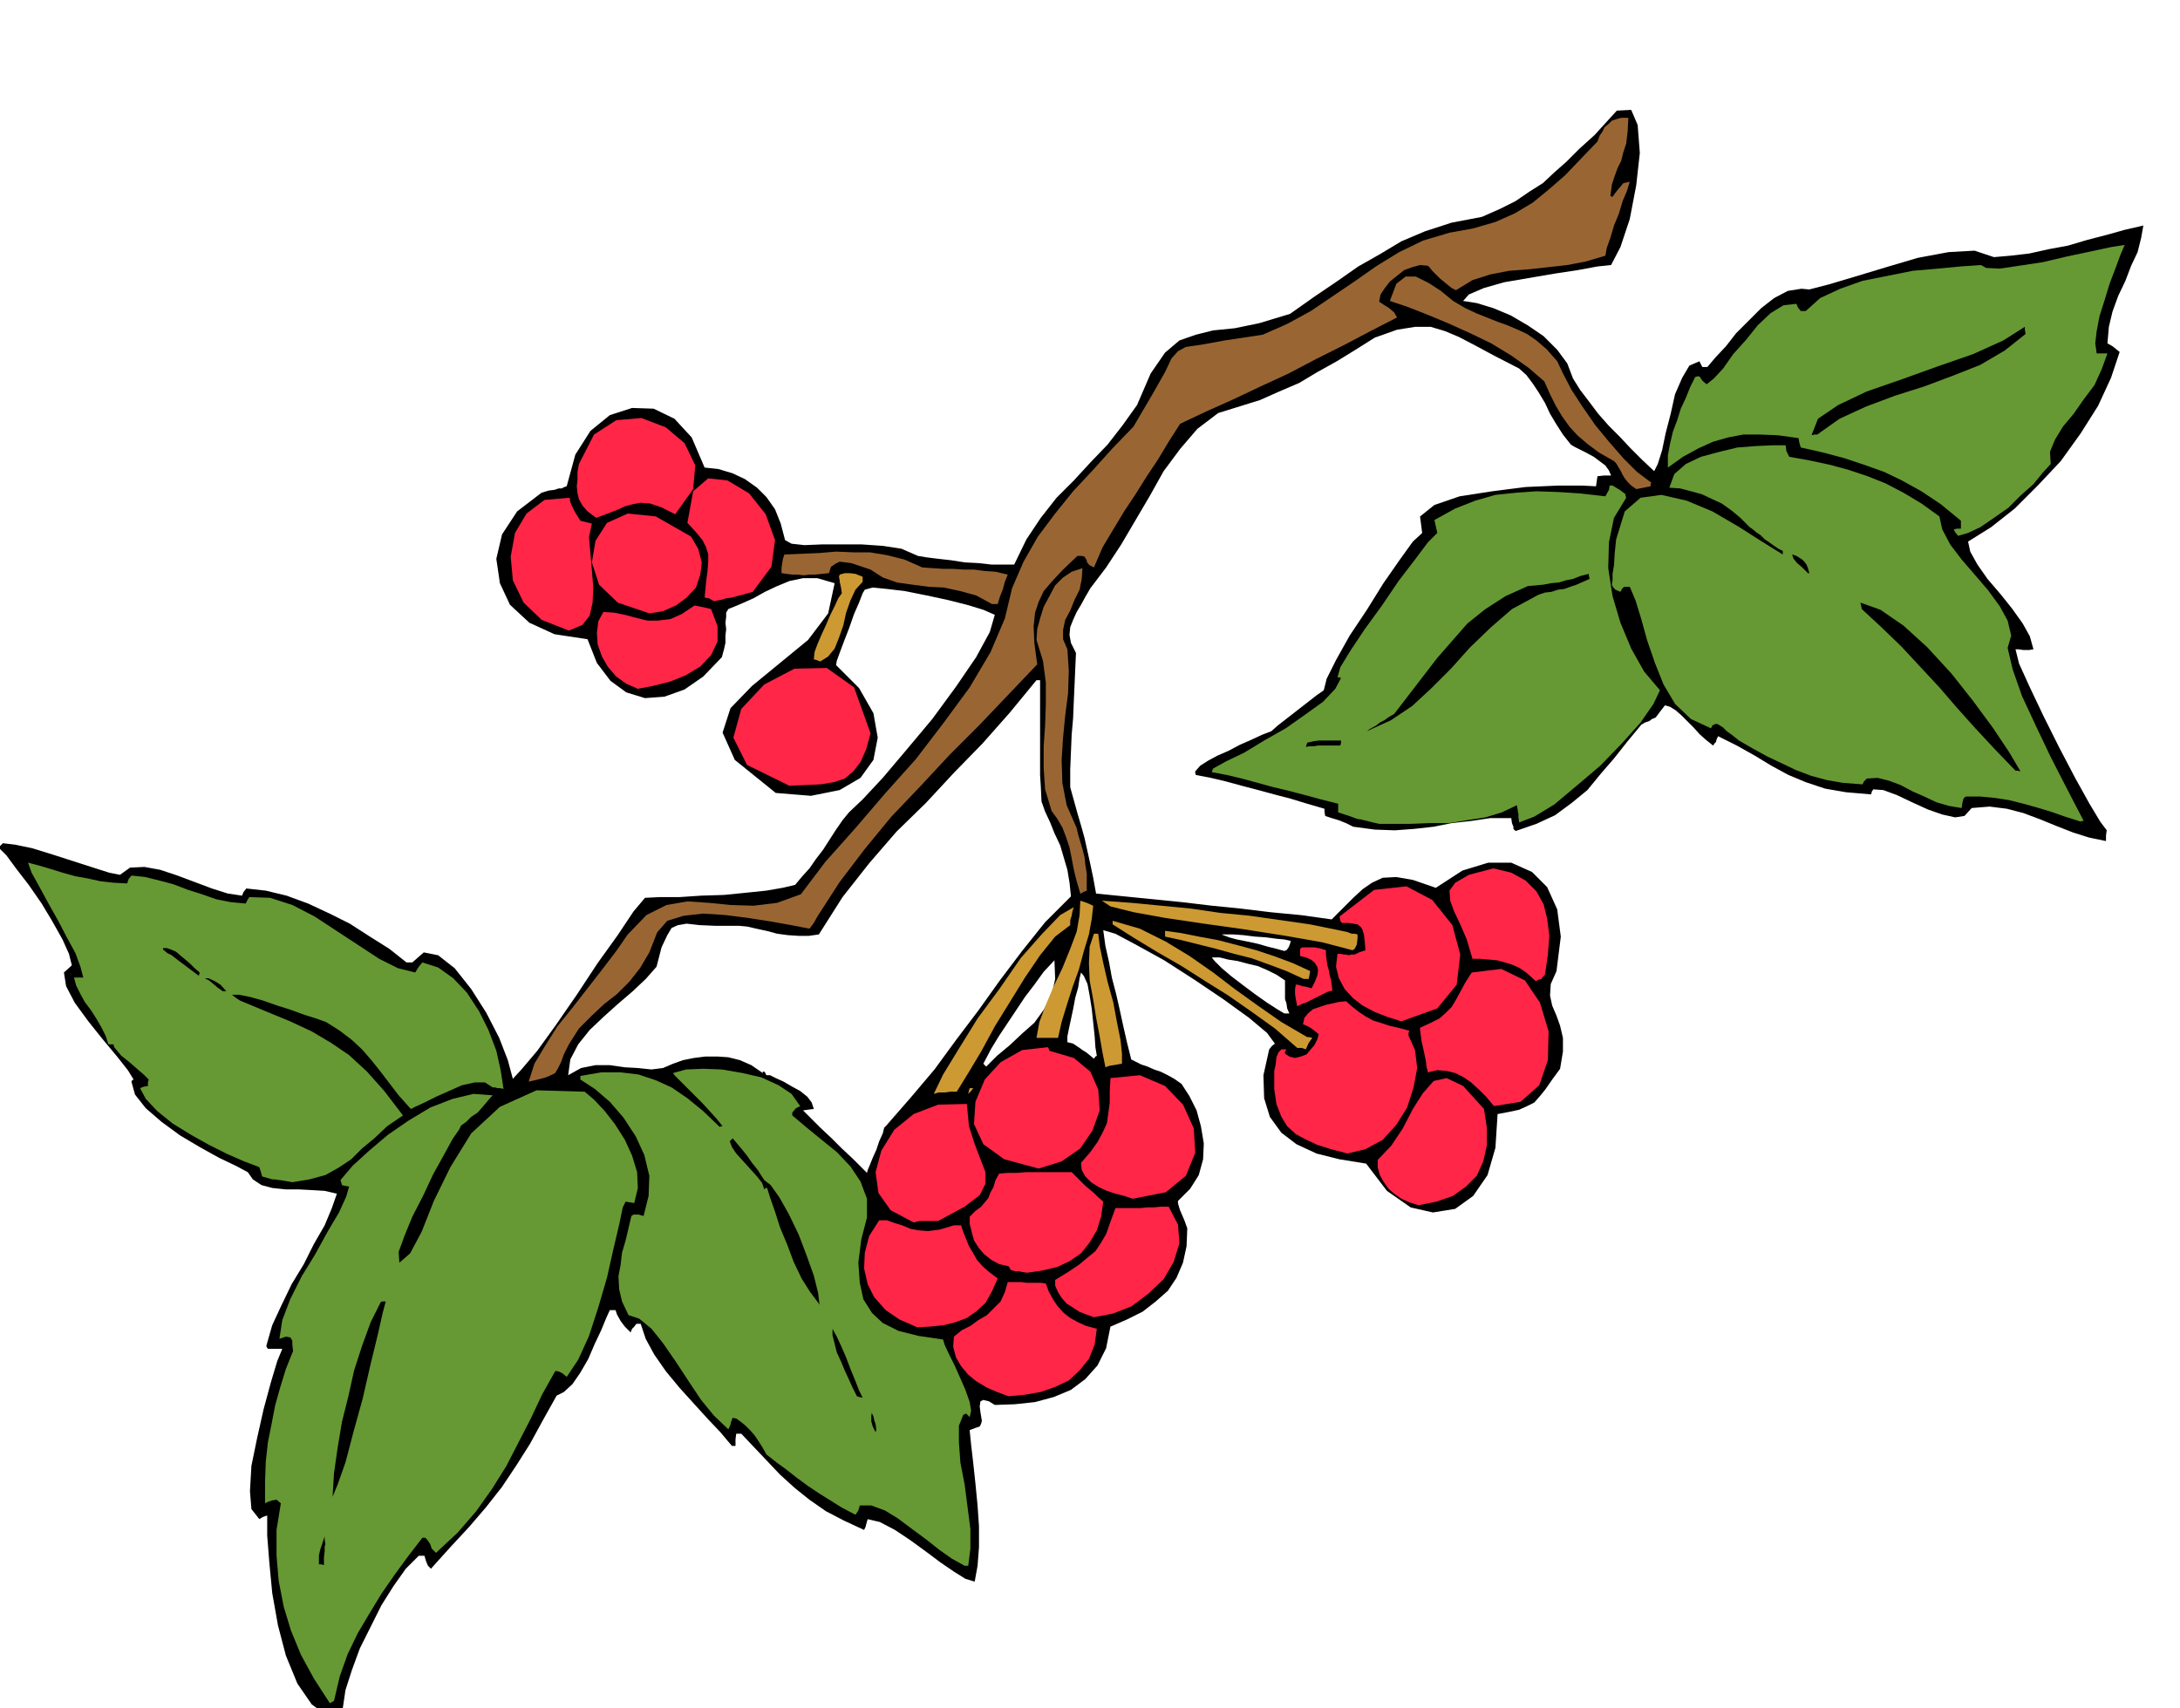 <svg xmlns="http://www.w3.org/2000/svg" fill-rule="evenodd" height="384.317" preserveAspectRatio="none" stroke-linecap="round" viewBox="0 0 3035 2378" width="490.455"><style>.brush1{fill:#000}.pen1{stroke:none}.brush2{fill:#693}.brush3{fill:#ff2647}.brush4{fill:#c93}.brush5{fill:#963}</style><path class="pen1 brush1" d="m460 2392-26-19-20-29-16-39-11-42-8-45-4-42-3-38v-28l-6 2-5 3-11-14-2-25 2-35 8-39 9-40 10-37 9-30 7-17h-20l-2-3v-2l8-28 13-28 14-29 17-28 14-28 15-26 10-24 7-20-17-4-17-1-19-1h-18l-19-2-15-4-12-8-7-10-17-9-23-11-27-15-27-16-26-19-22-19-15-19-5-18 1-2 2-1-8-13-15-19-20-24-20-25-19-26-12-23-3-19 11-10-4-16-9-20-14-25-15-25-18-26-17-22-14-19-11-11 6-6 17 2 24 5 29 9 28 9 28 9 22 7 15 3 14-10 20-1 22 4 24 8 24 9 24 9 22 7 20 3 2-5 4-5 27 3 29 7 30 11 30 14 28 14 28 18 27 17 24 19h8l16-14 20 4 23 18 23 29 21 33 18 35 12 31 7 26 12-13 22-26 26-36 29-42 29-44 28-39 22-33 16-19 21-1h27l30-2 32-1 30-3 29-3 23-4 17-4 10-12 10-11 9-13 10-13 9-14 9-14 9-13 9-11 19-18 28-30 33-39 36-43 33-45 28-41 19-35 7-24-16-7-23-7-28-7-28-6-30-6-25-3-20-2-11 3-3 5-5 13-7 16-7 20-7 18-6 16-4 11-1 6 32 32 20 35 6 34-6 31-18 25-29 17-40 8-49-4-57-46-17-38 11-34 30-31 39-32 39-32 28-37 9-42-24-7h-20l-19 4-17 7-17 8-16 9-18 8-17 7-3 5v6l-1 8 1 9-1 9v10l-2 9-3 11-26 27-26 18-28 10-27 2-26-8-22-16-19-25-13-33-46-7-35-16-27-25-14-30-5-34 8-34 21-32 34-26 10-3 8-1 6-2h4l4-2 3-1 12-44 21-33 27-22 31-10 30 1 29 14 24 26 18 42 19 2 20 6 17 8 17 12 13 13 12 17 8 20 6 23 9 5 18 2 24-1h56l29 2 26 4 23 10 12 2 16 2 18 2 19 3 19 1 18 2h32l17-35 20-30 22-28 24-24 23-25 24-25 21-27 20-28 19-44 20-29 20-17 23-8 24-6 30-3 34-7 43-13 34-24 31-21 30-21 30-17 30-18 33-14 37-12 42-8 25-11 22-11 19-13 19-12 16-15 17-15 18-18 21-19 31-34 20-1 9 21 3 39-5 45-9 47-13 39-13 25-19 2-27 5-33 5-35 6-35 6-28 8-21 9-8 9 19 3 23 7 24 10 24 14 22 15 19 19 14 19 8 21 10 16 13 17 12 16 15 17 15 15 15 16 16 16 17 16 5-10 6-19 5-24 7-27 6-27 10-23 10-17 14-6 2 4 2 4h7l11-13 15-16 14-18 18-18 17-17 18-14 19-10 19-3 11 1 27-7 37-11 43-13 44-13 43-8 36-2 27 9 23-2 26-3 27-6 27-5 27-8 27-7 25-7 26-6-3 17-5 20-9 19-8 21-10 21-8 22-5 21-2 23 7 4 10 8-12 36-18 39-24 38-28 39-32 34-32 32-33 26-32 20 3 14 10 18 14 20 18 21 16 20 15 21 10 18 5 18-6 1h-8l-7-1h-4l5 20 15 33 19 40 22 44 22 42 20 36 15 25 9 12-1 7v8l-24-5-22-7-23-9-22-9-24-9-23-6-24-3-25 2-10 11-13 2-18-4-20-7-22-10-21-10-19-7-14-1-2 3-1 4-35-3-29-5-27-9-24-10-24-13-23-14-25-14-26-13-2 4-1 4-2 2-2 3-10-8-9-8-8-9-8-8-9-9-8-7-8-5-7-2-7 9-6 8-5 2-4 3-6 2-5 3-19 23-19 24-19 22-18 22-22 18-23 17-26 12-29 10-3-3v-3l-2-5-1-7h-29l-27 4-27 3-25 5-27 3-27 2-28-1-30-4-10-5-10-4-10-3-9-3-1-6v-4l-24-7-23-7-23-6-22-6-23-6-22-6-21-5-21-4-1-3v-2l7-8 11-7 13-7 16-7 15-8 16-7 15-7 13-5 9-8 9-7 9-7 9-7 9-7 9-7 9-7 10-7 4-16 13-26 19-34 24-36 23-37 23-33 18-25 13-12-3-23 20-16 35-12 45-7 47-6 45-2h34l19 1 1-7 1-7 9-1h10l-3-7-5-7-8-6-8-6-11-6-8-4-8-4-5-3-11-14-9-14-9-15-7-15-9-15-8-12-9-12-10-9-35-18-26-14-23-12-19-8-20-6h-22l-25 4-31 11-27 17-26 16-27 15-25 15-28 12-27 12-29 9-29 9-29 22-24 28-23 31-19 34-20 34-20 34-21 32-22 29-7 12-6 11-6 10-5 11-4 10-1 11 2 11 7 14-1 22-1 23-1 22-1 24-2 23-1 24-1 24v25l5 18 5 18 5 17 5 18 4 18 4 18 4 19 4 22 40 4 40 4 40 4 42 5 40 4 41 5 42 4 43 6 16-16 14-14 13-12 13-9 15-7 19-1 23 4 32 11 37-24 36-11h32l29 13 21 21 14 31 5 38-6 48-8 18-1 16 3 14 6 14 5 14 4 17v19l-4 24-11 15-9 13-8 10-8 9-10 5-11 5-14 3-16 3-3 47-11 38-20 29-25 18-31 5-31-7-33-23-29-38-37-6-32-8-28-13-21-16-16-22-8-26-1-32 8-36 4-5 4-3-11-15-25-21-36-26-40-27-42-27-38-21-30-16-17-5 3 22 5 22 4 22 6 23 5 22 5 23 5 22 6 24 6 3 8 4 9 3 9 4 9 3 10 5 9 5 10 7 11 17 10 20 6 22 4 24-1 22-6 22-12 19-17 17v3l2 7 1 3 3 7 3 7 4 11-1 25-5 23-9 21-12 18-17 15-18 14-22 11-23 10-6 30-12 24-17 19-20 15-24 10-26 7-28 3-28 1-8-5-4-1-4-1-4 2-1 7 1 8 1 6 1 6-1 4-2 4-6 2-8 3 2 20 3 26 3 28 3 31 2 29v29l-2 26-4 22-13-4-16-10-19-13-20-15-22-16-21-14-21-11-17-4-2 7-1 4-1 2-1 2-28-13-25-13-23-16-20-16-21-19-18-19-18-19-18-19h-7l-1 8v9h-5l-16-19-18-19-20-22-19-21-19-23-16-23-12-22-7-21h-6l-3 4-3 3-2 5-8-8-6-8-5-9-2-6h-8l-5 11-7 17-9 19-9 21-11 19-11 16-12 11-10 5-19 34-18 33-19 30-20 30-22 28-24 28-26 28-27 30-4-4-1-2-2-5-2-7h-8l-18 18-17 24-17 27-15 30-15 30-11 30-9 28-4 27-6 6-3 6h-8zm1328-981h7l-3-7-1-7-2-6v-26l-12-8-12-6-14-6-13-3-15-4-13-2-12-3h-11l4 5 10 10 13 11 17 13 16 12 17 12 14 9 10 6zm0-87 3-1 3-4 2-5 1-4-9-2-11-1-15-2-15-1-16-2-14-1h-16l2 1 8 3 11 3 15 3 14 3 14 4 12 3 11 3zm-265 150 2-3 2-1-2-12-1-15-2-19-2-19-3-19-3-16-5-11-4-5-2 8-2 13-4 14-3 16-3 14-3 14-2 10v8l8 2 9 6 4 3 5 3 5 4 6 5zm-150 11 15-15 18-15 17-16 17-15 13-18 11-20 5-23-1-26-15 16-13 18-13 17-12 18-12 18-12 18-11 18-11 21 2 2 2 2zm-166 148 1-4 3-7 4-10 5-11 4-12 5-11 2-8 3-3 34-39 33-39 30-41 31-41 30-42 31-41 32-40 36-36-2-19-3-18-5-17-5-17-8-17-6-15-7-15-5-14-1-21-1-16V947h-5l-37 45-38 43-40 41-39 42-41 40-38 44-37 47-33 52-14 2h-14l-15-1-15-2-15-4-14-3-13-3-11-1h-33l-23-1-17-2-12 2-9 4-6 10-8 17-7 27-15 17-18 17-21 18-20 18-19 18-16 20-11 21-3 22 18-10 20-4h20l21 3 18 1 19 2 16-2 14-6 14-5 15-3 16-2h17l15 1 16 4 16 7 16 11v-2h2l1 1 2 4h5l8 4 11 5 12 7 11 6 10 8 6 8 3 9-8 1-7 1 3 3 9 9 12 12 16 15 14 14 15 14 11 11 9 9z"/><path class="pen1 brush2" d="m459 2371-22-34-18-33-14-34-10-33-7-36-3-35v-36l6-37-6-5-6 1-6 2-4 2v-30l1-28 3-27 5-25 5-26 7-25 8-26 10-25-1-9v-5l-2-4-1-1-6-1-9 3 4-26 11-29 16-32 19-31 17-31 16-27 10-22 4-14-6-1-4-1-1-4-1-3 17-20 23-21 26-22 29-20 30-18 31-12 29-7 27 2-3 3-5 6-6 7-7 8-9 6-7 7-7 5-3 6-9 13-12 22-15 27-14 30-15 29-11 27-8 22 1 15 15-13 16-30 17-43 23-47 29-47 40-37 51-23 67 2 13 11 15 16 14 18 14 22 10 22 7 23 1 22-5 21-6-1-6-1-4 8-5 24-8 34-9 40-12 41-13 40-15 33-16 24-6-5-4-2-3-1h-3l-18 32-16 34-17 33-17 33-20 32-22 31-26 30-30 28-6-6-2-6-2-3-2-3-3-3h-4l-20 26-19 26-18 26-17 28-16 27-14 29-11 31-8 34-5 3h-1z"/><path class="pen1 brush2" d="m1343 2180-18-10-17-12-19-15-19-14-20-15-18-11-19-7h-16l-2 7-4 6-19-10-16-10-16-10-15-10-15-11-14-11-15-11-14-11-5-9-5-8-6-9-6-7-7-7-6-5-7-5-5-1-2 5-1 4-1 3-2 4-20-19-18-22-18-27-17-26-18-26-16-20-17-14-15-5-9-19-4-17-1-18 3-16 2-17 5-17 4-17 4-17 3-2h7l7 2 7-28 1-28-7-29-12-26-17-26-19-22-21-18-20-13v-5l29-5h27l25 3 24 8 22 10 22 15 22 18 23 22 2-1h2l-8-10-9-10-11-12-11-11-12-12-9-9-7-7-2-3 18-5 24-1 26 1 29 5 26 6 24 11 18 12 12 17-6 3-5 6v4l19 16 22 18 21 17 19 20 14 21 9 24v26l-8 31-4 32 2 28 5 23 12 19 15 14 22 11 28 7 34 5 2 7 6 13 8 16 8 18 7 16 6 17 2 12-2 9-5-5-4 2-6 15v23l2 28 6 31 4 31 4 31v27l-3 24h-5z"/><path class="pen1 brush1" d="M444 2178v-12l1-5 1-4 3-9 3-9v5l1 6-1 3v7l-1 8v11l-4-1h-3zm19-94 2-33 5-35 6-36 9-36 8-36 11-34 12-33 14-28 2-1h5l-4 15-7 31-10 41-11 48-13 47-11 42-11 31-7 17zm756-90-4-8-2-7v-8l1-5v2l2 4 1 5 2 6 1 8-1 3zm-26-50-6-12-5-11-6-13-5-12-6-13-3-12-3-12v-9l1 2 5 9 6 13 7 16 6 16 7 17 5 13 5 10-5-1-3-1z"/><path class="pen1 brush3" d="m1404 1944-16-6-14-6-15-9-11-9-10-12-7-12-4-15 1-14 11-9 12-6 11-8 12-7 10-10 9-9 6-13 4-14h19l7 1h20l7 1 4 11 6 11 6 9 9 10 9 7 11 6 11 5 15 4-3 22-8 20-13 16-15 14-19 9-20 7-23 4-22 2zm-127-96-25-11-19-13-16-18-9-18-5-22 1-22 6-23 14-22h11l11 4 10 3 12 5 11 2 13 1 16-2 20-6h10l3 9 4 10 4 10 6 10 5 9 8 9 9 8 12 9-8 18-9 16-13 12-13 9-16 6-16 4-19 2-18 1z"/><path class="pen1 brush3" d="m1523 1834-11-4-10-4-9-6-8-5-7-8-5-8-4-9v-8l18-11 15-10 12-10 11-9 8-12 7-12 6-17 7-19h35l9-1h10l9-1h11l13 25 2 26-8 26-14 24-21 20-24 18-26 10-26 5z"/><path class="pen1 brush1" d="m1140 1815-12-16-12-19-11-23-9-24-10-24-7-22-7-20-4-13h-2l-2 2-3-9-7-9-10-11-9-10-10-11-6-9-3-8 4-4 1 1 5 6 6 7 8 10 7 10 8 10 5 8 4 6 9 7 12 17 13 23 14 29 11 29 10 28 6 24 2 17-1-2z"/><path class="pen1 brush3" d="m1430 1772-7-1-4-1h-5l-4-1-3-1-2-4-1-1-13-3-11-6-10-8-7-8-7-11-3-11-3-12v-10l8-8 8-6 5-6 5-6 3-8 4-7 3-10 5-9 12-1h13l12-1h64l9 9 10 10 6 5 6 5 6 6 7 6-3 21-6 19-10 17-12 15-16 11-17 8-21 5-21 3zm-158-70-32-17-17-24-4-29 8-30 18-29 27-22 34-13 40-1 3 31 8 25 8 21 7 18v16l-8 16-21 16-37 20h-26l-8 2zm703-24-13-4-11-5-10-7-8-7-7-10-5-9-3-11v-10l19-20 16-24 14-27 14-22 15-17 18-4 23 11 29 32 4 26v25l-5 22-9 20-15 15-18 13-23 8-25 5zm-398-9-12-4-12-3-12-4-11-5-11-7-8-8-5-9-1-10 13-15 10-14 7-13 6-13 2-14 2-15v-16l1-18 41-4 35 15 25 26 15 33 2 34-13 32-28 23-46 9z"/><path class="pen1 brush2" d="m407 1646-11-2-7-1-7-1h-3l-7-2-7-2-2-7-2-6-21-8-23-10-26-13-25-14-26-16-21-17-16-17-8-15 5-2 6-1v-5l1-4-7-7-7-6-8-7-7-6-9-7-5-6-5-6-1-4h-7l-4-12-6-12-7-12-7-11-9-12-6-11-6-12-3-11h13l-4-15-7-19-12-22-12-23-14-25-12-22-11-20-5-14 15 4 17 5 16 5 18 5 17 3 18 4 18 2 19 1 2-6 4-5 19 2 20 5 19 5 21 8 19 6 20 7 20 4 21 2 2-4 3-5 29 1 31 10 31 16 32 21 29 19 29 19 26 13 24 6 5-8 5-6 22 7 21 15 19 20 17 26 13 26 11 29 6 27 4 26-5-1h-3l-4-1h-3l-11-7h-14l-18 4-18 8-18 8-16 8-13 6-6 3-17-19-13-17-13-17-12-15-13-15-14-13-17-13-19-12-14-5-16-5-19-7-19-6-20-7-18-5-15-3h-10l5 4 6 4 36 15 34 14 30 14 27 16 25 17 25 23 24 27 26 34-22 15-18 17-17 14-15 15-18 12-18 10-22 6-24 4z"/><path class="pen1 brush3" d="m1446 1627-48-13-29-21-13-28 2-31 13-31 22-24 30-17 36-4 1 2 1 3 34 10 23 19 11 25 2 29-10 28-17 25-26 18-32 10zm430-21-23-6-19-6-17-8-13-7-12-11-8-13-7-18-3-21v-25l2-9 1-10 3-7 4-4h7l-2 3v3l6 4 8 2 8-2 8-3 5-6 6-7 4-8 2-7-6-5-4-3-5-3-7-3 2-9 5-6 7-6 9-3 9-3 9-2 9-2 10-1 9 8 9 7 9 6 11 6 10 3 12 4 13 3 15 4-1 3v4l9 20 3 25-5 27-9 28-15 24-19 21-24 13-25 6zm204-66-11-13-10-10-11-10-10-7-12-6-12-3-13-1-13 3-2-8-1-8-2-10-2-9-2-9-1-8-1-7v-3l15-7 12-6 9-8 8-8 6-10 6-11 7-13 9-14 41-5 33 16 21 31 12 40-1 40-12 35-26 23-37 6z"/><path class="pen1 brush4" d="m1300 1523 13-27 22-36 26-42 31-42 29-42 30-34 25-26 19-11-2 6-1 6-2 6v7l-21 16-21 26-21 31-21 34-21 34-19 35-18 30-16 26h-9l-7 1h-9l-7 2zm48 0 1-5 1-3h5l-3 4-4 4z"/><path class="pen1 brush5" d="m736 1506 8-25 15-25 17-27 21-26 21-27 21-27 19-25 16-23 26-27 28-14 29-5 30 2 30 3 32 1 33-4 33-12 34-45 41-46 42-49 43-48 39-51 36-49 29-49 20-47 10-42 16-37 20-35 24-32 25-31 28-30 27-30 29-30 27-46 17-30 9-19 9-10 11-6 21-3 33-6 53-8 34-15 33-18 31-21 31-21 30-21 31-19 33-16 37-11 33-6 31-9 27-12 25-15 22-18 23-20 22-23 23-24 3-8 4-6 3-6 5-4 5-5 6-2 7-2h10l-1 19-2 17-4 12-3 12-5 10-4 11-4 12-2 16 3 1 5-7 5-6 5-6 9-2-1 3-3 10-6 14-5 17-7 17-5 17-5 14-2 11-27 8-26 5-27 3-27 3-27 2-26 5-25 8-23 14-6-3-5-4-6-5-5-4-6-6-5-5-4-5-2-2-11-1-11 3-11 4-10 8-10 8-7 9-6 9-2 10 6 4 8 5 7 6 4 7-37 19-38 20-38 19-38 20-39 18-38 18-38 17-36 17-16 25-15 25-16 24-15 24-16 24-15 25-15 25-12 28-6-3-2-2-2-3v-2l-2-3-1-2-4-1h-6l-20 19-15 16-12 14-7 15-5 15-2 19 1 23 4 30-40 42-40 42-42 42-40 43-41 43-37 45-35 46-31 48-5 9-6 8-26-5-28-5-32-5-31-4-31-2-27 3-23 7-14 16-11 28-13 22-15 19-17 17-18 14-17 16-18 18-14 22-7 14-4 11-4 8-4 7-6 3-7 3-11 3-13 3z"/><path class="pen1 brush4" d="m1539 1486-4-20-4-23-5-26-4-25-5-27-1-24 1-23 6-18h6l2 17 5 24 6 26 8 29 5 27 5 25 2 19v14l-6 1-6 1-6 1-5 2zm267-27-31-27-32-23-33-23-32-20-33-21-33-19-33-20-30-19v-5l38 11 36 18 33 20 33 23 30 23 32 23 33 23 36 21h3l4 1-5 7-4 9-6-2h-6zm-350-14h-13l4-22 9-24 11-26 12-25 11-27 9-24 4-23 1-20 9 3 9 4-2 18-4 22-7 23-7 26-9 25-8 25-7 23-5 22h-17z"/><path class="pen1 brush3" d="m1951 1422-19-6-18-7-17-9-13-10-12-13-8-15-4-16 2-18h5l4 1h3l4 1 3-1h5l6-3 9-3-1-12-1-9-2-7-2-4-5-4-6-1-7-1h-9l-2-3-1-6 48-37 45-5 36 19 28 35 11 41-5 42-27 33-50 18zm-145-21-2-10-1-7v-7l1-6h3l6 2 6 1 7 2 5-10 3-8 1-7-1-5-4-6-5-4-7-3-8-2v-10l3-2h17l5 1 5 1 6 2v7l1 7 1 7 2 7 1 6 2 7 1 7 1 8-7 2-6 3-6 3-6 3-6 3-6 3-6 2-6 3z"/><path class="pen1 brush1" d="m310 1380-7-5-6-5-6-5-6-3h5l9 4 8 5 8 9h-5z"/><path class="pen1 brush3" d="m2138 1366-12-11-10-7-11-5-10-3-11-3-11-1-12-1h-11l-8-27-9-21-9-19-5-14-1-14 8-11 19-11 34-9 25 6 20 11 15 15 10 18 5 20 3 24-2 26-4 28-3 3-2 3-4 1-4 2z"/><path class="pen1 brush4" d="m1815 1363-24-11-24-9-25-9-24-6-25-7-24-6-24-6-23-5v-8l22 3 25 5 27 5 27 7 26 7 27 9 24 9 24 11-1 6-1 5h-7z"/><path class="pen1 brush1" d="m276 1358-16-12-12-9-9-7-6-3-6-5v-2h5l6 2 7 3 7 6 6 5 7 6 6 6 7 6-1 4h-1z"/><path class="pen1 brush4" d="m1883 1323-42-11-51-9-57-9-57-8-54-8-44-8-32-8-12-8 41 3 42 4 41 4 41 6 41 4 42 6 42 6 44 9 5 1 4 1 2 1 3 1h4l4 1v5l-1 9-3 6-3 2z"/><path class="pen1 brush5" d="m1504 1244-5-17-4-16-3-16-3-15-5-15-5-13-7-12-8-11-9-30-2-30v-30l2-29 1-30v-30l-4-30-9-29 1-15 4-15 5-16 8-15 8-15 11-11 12-8 15-5-1 15-3 15-7 14-6 15-7 13-3 14v13l6 14 2 30-1 31-4 31-3 31-2 31 1 32 6 31 14 32 2 9 3 10 3 10 3 12 1 10 2 12v24l-5 2-3 2h-1z"/><path class="pen1 brush2" d="m1920 1147-9-2-8-2-8-2-6-1-8-3-6-2-6-2-6-2v-12l-24-6-22-6-23-6-21-5-22-6-22-6-21-5-21-4 1-3 1-2 18-10 25-12 28-17 30-17 27-19 25-18 17-18 8-15-3-1h-2l4-14 14-23 20-30 24-33 23-34 23-30 18-24 13-13-2-9-2-9 29-16 28-11 28-8 29-3 28-2 30 1 31 2 35 4 5-9 1-6h4l5 3 5 3 8 6v2l1 3-17 28-7 34-1 36 6 39 11 37 15 36 18 32 22 26-9 19-18 26-26 29-30 31-33 28-31 26-28 17-21 8-1-7v-5l-1-4v-2l-1-4v-2l-21 10-23 7-26 4-25 4h-27l-26 1h-44z"/><path class="pen1 brush2" d="m2897 1144-22-7-20-7-20-6-18-5-20-5-19-3-21-2h-20l-3 2-1 3-1 4-1 7-18-3-17-5-17-8-16-7-17-9-16-6-16-4-15 1-4 4-2 4-27-2-23-4-22-6-21-8-21-10-19-9-20-11-19-11-10-8-7-5-5-5-3-2-5-3h-3l-4 2-2 4-28-13-22-21-16-27-12-30-11-32-8-29-8-26-8-19h-8l-3 3-2 4-7-3-3-3-2-4 1-6v-9l2-12 1-17 2-19 12-39 22-19 29-4 35 8 36 15 36 21 33 21 29 18v-5l-6-3-6-4-7-5-6-4-6-6-6-4-6-5-3-2-13-13-12-10-14-10-13-6-15-7-15-4-15-4-15-1 7-19 16-14 21-10 26-7 25-6 26-2 22-1h19l1 8 4 8 28 5 28 6 26 7 27 9 25 10 25 13 25 15 25 18 4 18 11 21 16 21 19 22 18 21 16 22 11 20 5 21-5 17 7 30 13 37 20 43 20 42 20 39 16 31 10 19h-3l-1 1z"/><path class="pen1 brush3" d="m1099 1094-59-29-19-38 11-40 32-34 42-22 45-1 38 27 23 64-6 22-8 18-10 13-12 10-15 5-18 3-21 1-23 1z"/><path class="pen1 brush1" d="m2806 1073-28-29-27-29-26-29-25-29-27-29-26-28-28-27-27-25-1-5-1-4 28 10 32 22 33 30 34 37 30 38 28 38 22 33 16 27-4-1h-3zm-988-33 1-3 1-3 9-2 7-1h31v3l-1 4h-31l-6 1h-6l-5 1zm85-22 4-3 9-5 5-4 6-3 7-5 7-4 20-26 20-26 20-26 21-24 21-24 25-20 28-18 31-14 11-1 11-1 10-2 11-1 10-3 10-2 10-4 12-3v2l1 5-9 4-9 4-9 3-8 3-9 1-9 3-9 1-9 3-37 20-30 26-29 28-26 29-27 27-27 25-30 20-33 15z"/><path class="pen1 brush3" d="m888 959-16-7-14-10-12-14-8-14-6-17-1-16 2-16 7-13 15 1 15 3 15 4 16 4h15l17-2 16-7 18-12 5 1 5 1 5 1 8 2 9 24v21l-9 19-15 16-20 12-22 9-24 6-21 4z"/><path class="pen1 brush4" d="m1142 921-5-2-4-1 1-10 4-11 6-14 6-13 6-14 6-12 5-11 5-7-1-7-1-5-1-4v-2l-1-5 1-3 7-2h7l8 1 10 4v7l-10 11-7 15-6 17-4 18-6 17-6 15-9 11-11 7z"/><path class="pen1 brush3" d="m792 878-38-15-25-24-15-31-3-33 6-33 16-27 25-19 35-3 1 6 2 5 2 4 2 4 3 5 5 8 8 2 8 2-4 19 2 23 2 23 2 24-1 21-4 18-10 13-19 8z"/><path class="pen1 brush3" d="m904 854-44-15-26-25-10-31 5-30 16-25 29-13 39 4 49 28 10 17 5 19-2 17-6 18-13 14-15 11-18 8-19 3z"/><path class="pen1 brush5" d="m1381 841-22-12-22-6-23-5-21-1-23-3-21-3-20-7-17-11-9-3-9-3-9-3-8-1-8-1-6 3-6 4-3 9-10 1-9 1h-8l-8 1-8-1h-8l-8-1-7-1v-7l1-7 1-6 2-6 24-1 24-1 24-2 24 1h23l24 4 24 6 25 11 14 1 15 1h14l15 1h14l15 2 15 1 17 4-4 10-3 11-4 10-3 10h-8z"/><path class="pen1 brush3" d="m994 837-7-4-6-1 2-22 2-15 1-13v-10l-3-10-5-10-9-11-12-13 8-44 21-18 27 3 30 18 23 29 13 36-5 37-26 35-7 2-7 2-8 2-7 2-8 1-6 2-6 1-5 1z"/><path class="pen1 brush1" d="m2517 798-8-8-7-6-5-6-2-6 6 2 8 5 3 3 3 4 2 5 2 7h-2z"/><path class="pen1 brush2" d="m2726 746-4-5-2-4 5-1h5v-11l-28-23-27-18-27-15-25-12-28-10-27-9-30-8-31-7-2-7-1-6-29-4-25-1h-23l-21 4-21 6-20 9-22 12-21 15v-17l3-16 4-17 6-16 5-16 7-15 6-15 7-14 3-1h3l4 6 6 5 10-8 13-14 14-20 18-20 16-20 18-17 18-11 18-2 2 5 4 5h7l20-18 28-13 31-11 35-7 35-7 35-3 31-3 29-2 7 4 19 1 27-4 33-5 34-8 33-7 28-6 19-3-6 14-7 19-8 21-7 23-7 22-4 21-2 17 2 14h15l-8 22-10 22-15 20-14 20-15 18-11 18-7 17 1 17-11 12-13 16-18 16-17 17-20 14-19 13-17 8-14 4z"/><path class="pen1 brush3" d="m830 721-12-9-7-8-5-9-2-8-1-10 1-9v-11l2-11 21-41 31-20 35-3 34 13 26 22 15 31-3 33-25 35-20-10-15-5-13-1-11 2-11 3-11 5-13 5-16 6z"/><path class="pen1 brush5" d="m2278 681-7-5-5-5-4-5-3-5-3-6-3-5-3-5-3-3-21-12-16-12-14-12-11-12-10-14-9-15-8-16-8-18-22-19-24-17-28-17-29-14-31-14-29-12-28-11-24-8 9-24 13-10h14l18 9 17 11 17 14 17 10 15 7 15 6 15 6 14 5 14 6 13 6 13 9 14 12 15 17 8 17 12 23 15 23 18 26 19 23 20 23 19 19 20 15-1 2v3l-10 2-10 2z"/><path class="pen1 brush1" d="m2522 606 9-23 28-19 40-19 49-17 50-18 49-17 42-19 30-19v4l1 6-29 23-34 20-38 15-40 15-41 13-40 15-37 17-31 22h-4l-4 1z"/></svg>
